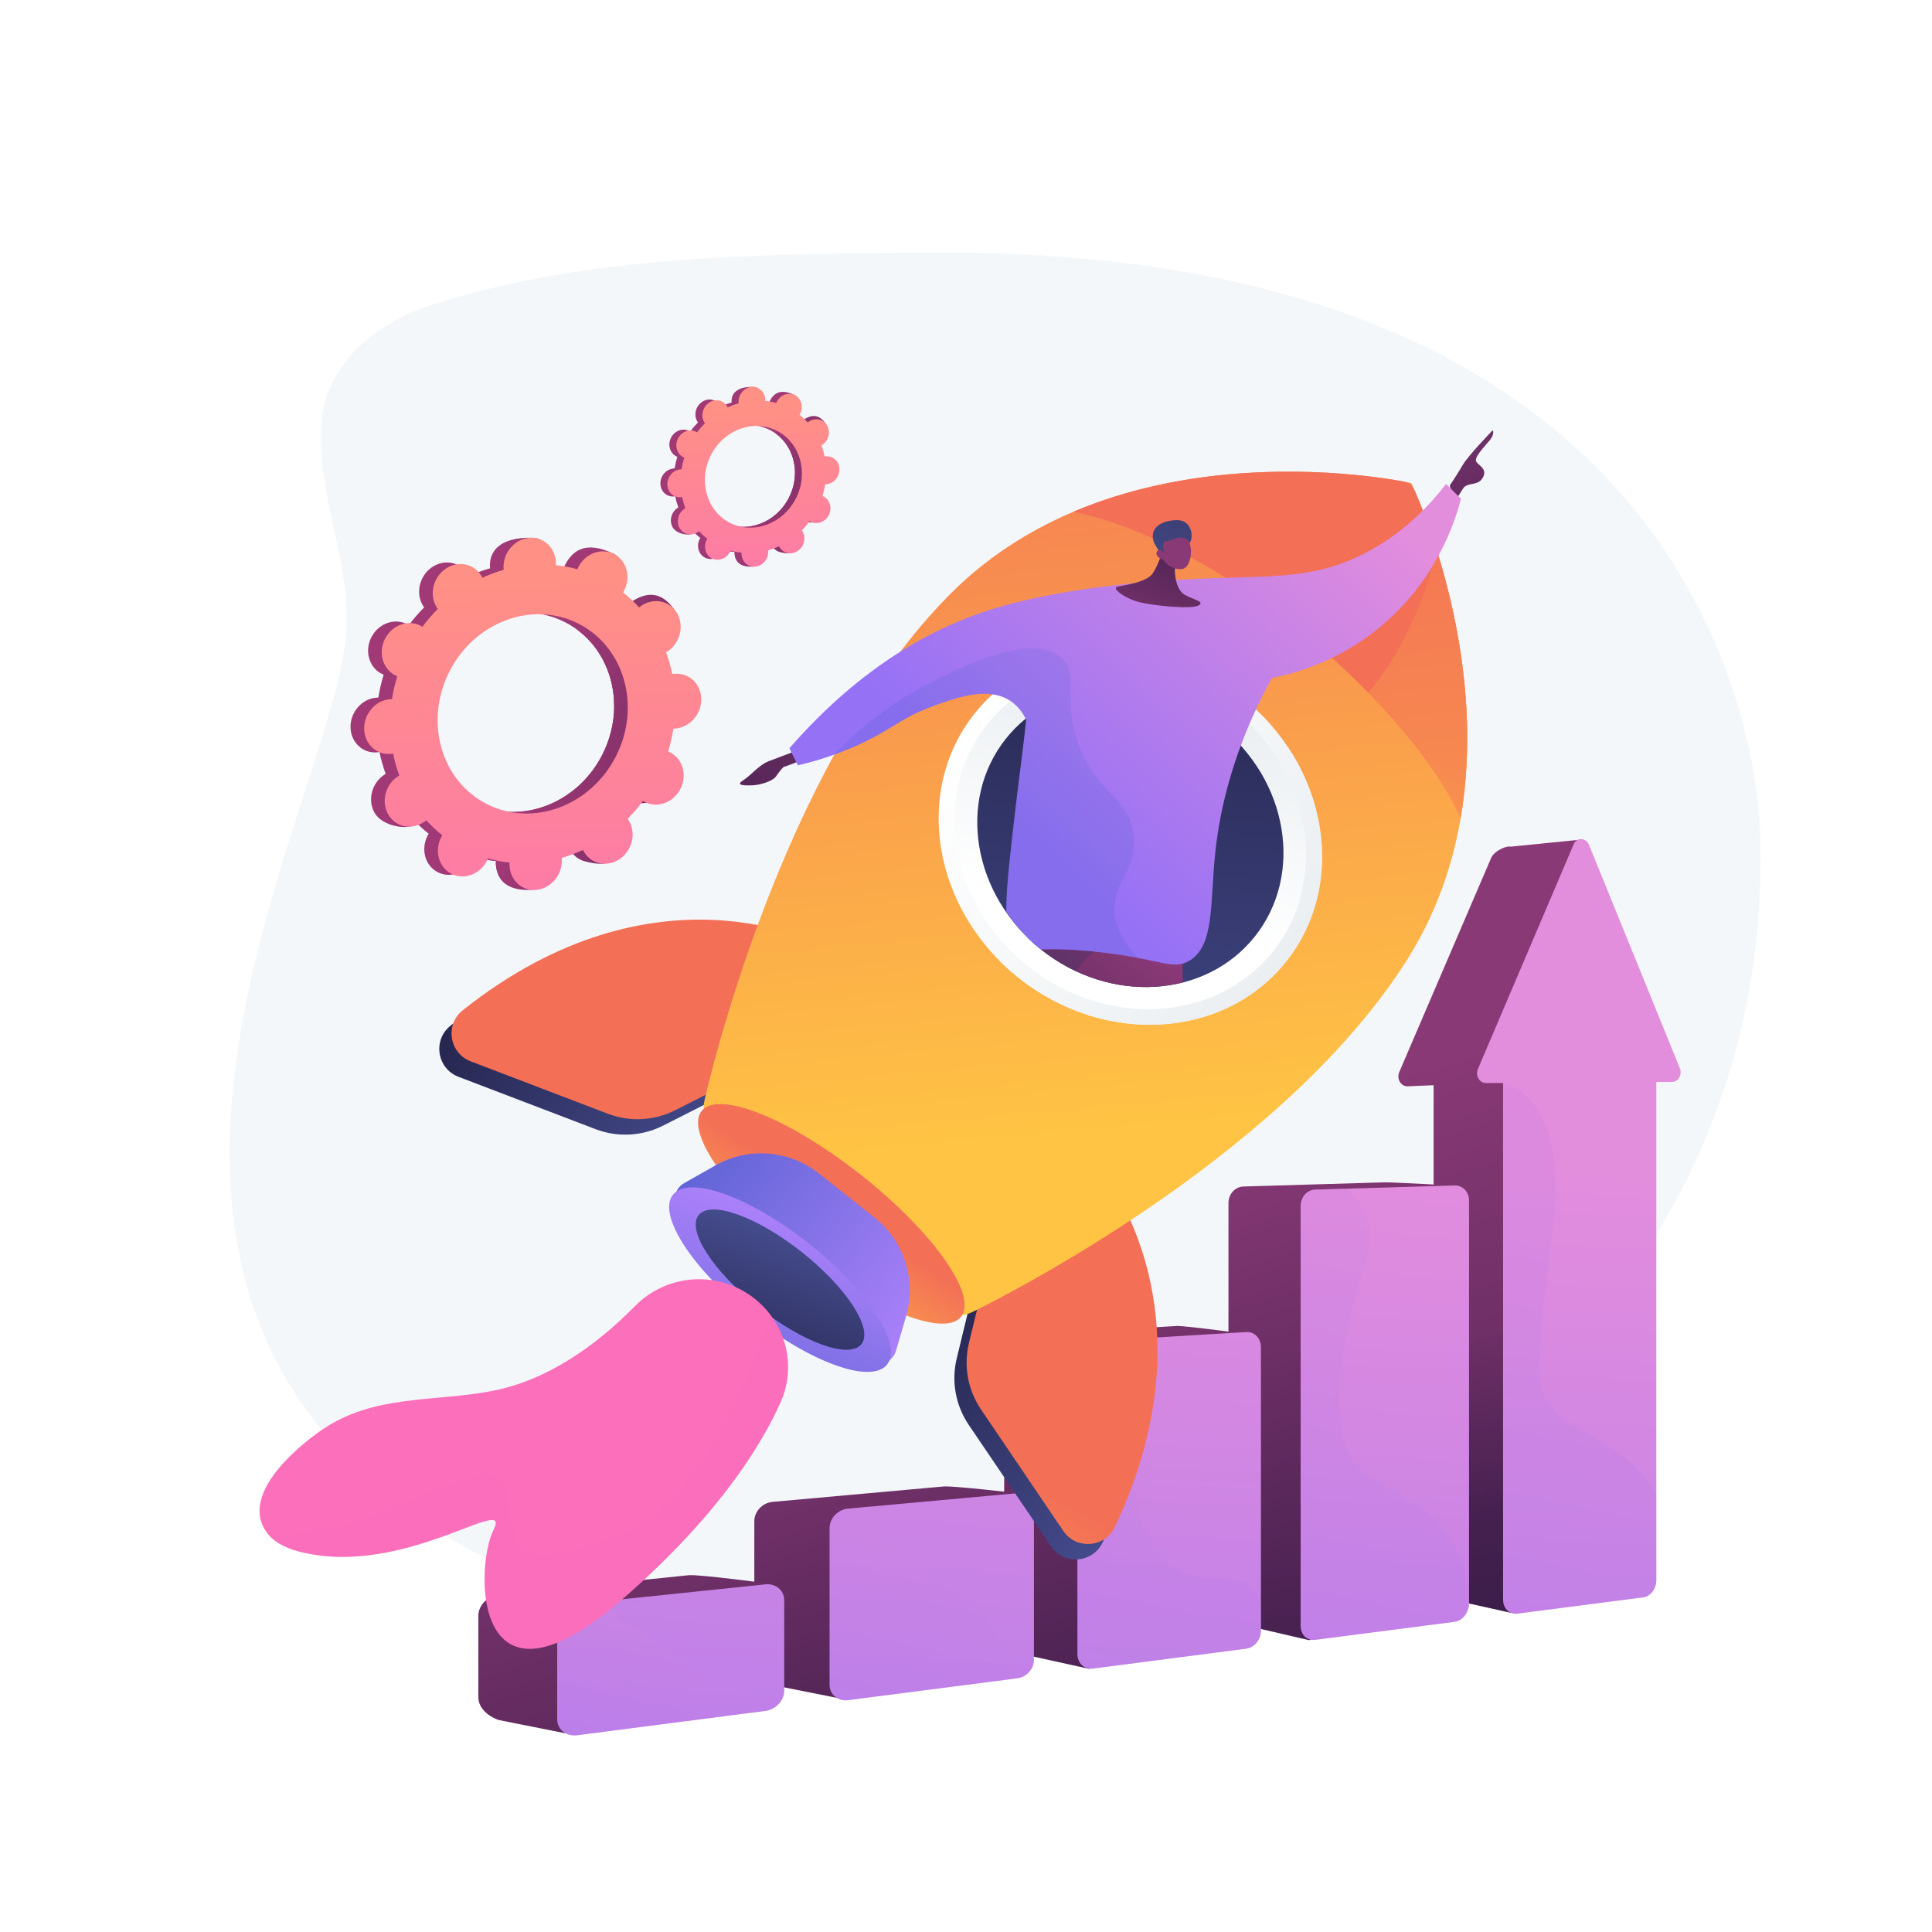 <?xml version="1.0" encoding="UTF-8"?>
<svg xmlns="http://www.w3.org/2000/svg" xmlns:xlink="http://www.w3.org/1999/xlink" version="1.1" x="0px" y="0px" viewBox="0 0 3710 3710" style="enable-background:new 0 0 3710 3710;" xml:space="preserve">
<g id="Background">
	<g>
		<g>
			<rect style="fill:#FFFFFF;" width="3710" height="3710"></rect>
		</g>
	</g>
</g>
<g id="Illustration">
	<g>
		<path style="fill:#F4F7FA;" d="M3380.385,1615.758c0,0,21.796-1144.479-1598.355-1130.823    c-314.415,2.65-652.741,3.99-953.161,100.504C716.435,621.56,624.893,702.775,616.905,813.417    c-10.216,141.508,63.488,278.019,46.281,418.935c-43.591,356.965-632.076,1322.093,305.14,1778.215    S3409.446,2858.526,3380.385,1615.758z"></path>
		<g>
			<g>
				<linearGradient id="SVGID_1_" gradientUnits="userSpaceOnUse" x1="1843.141" y1="1028.48" x2="1455.268" y2="918.72">
					<stop offset="0" style="stop-color:#311944"></stop>
					<stop offset="1" style="stop-color:#A03976"></stop>
				</linearGradient>
				<path style="fill:url(#SVGID_1_);" d="M1543.334,1000.531c12.422,6.307,28.028,0.516,34.857-12.934      c6.829-13.45,2.295-29.467-10.127-35.773c-0.643-0.327-1.3-0.601-1.959-0.864c2.308-7.443,4.048-14.943,5.215-22.447      c0.712-0.002,1.426-0.014,2.152-0.079c14.172-1.263,25.42-14.286,25.123-29.088c-0.297-14.802-12.026-25.777-26.198-24.514      c-0.741,0.066-1.468,0.183-2.192,0.312c-1.48-7.335-3.509-14.501-6.068-21.436c0.652-0.382,1.3-0.776,1.934-1.22      c12.125-8.494,16.001-25.26,8.658-37.447c-7.343-12.187-23.125-15.18-35.25-6.685c-0.621,0.436-1.206,0.906-1.783,1.383      c-4.789-5.294-10.042-10.201-15.724-14.678c0.399-0.655,0.791-1.319,1.144-2.016c6.829-13.45,15.753-28.143,3.234-34.254      c-28.96-14.138-41.388-2.035-48.217,11.415c-0.354,0.697-0.658,1.404-0.952,2.113c-6.968-1.946-14.029-3.291-21.129-4.033      c0.045-0.748,0.079-1.497,0.064-2.256c-0.297-14.801,4.095-22.811-10.131-23.088c-31.021-0.603-41.488,12.862-41.191,27.663      c0.016,0.774,0.08,1.53,0.157,2.281c-7.109,2.026-14.091,4.617-20.886,7.751c-0.323-0.66-0.658-1.317-1.042-1.954      c-7.343-12.187-23.125-15.18-35.25-6.685c-12.125,8.495-16.001,25.26-8.658,37.447c0.376,0.625,0.788,1.208,1.207,1.784      c-5.37,5.37-10.398,11.201-15.045,17.456c-0.601-0.377-1.21-0.745-1.854-1.072c-12.422-6.307-28.027-0.516-34.856,12.934      c-6.829,13.45-2.295,29.467,10.127,35.773c0.644,0.327,1.301,0.601,1.959,0.864c-2.308,7.442-4.048,14.943-5.215,22.447      c-0.712,0.002-1.427,0.014-2.152,0.078c-14.173,1.264-25.42,14.287-25.124,29.089s12.026,25.776,26.198,24.513      c0.74-0.066,1.468-0.182,2.191-0.311c1.48,7.336,3.509,14.501,6.068,21.436c-0.652,0.382-1.301,0.776-1.934,1.22      c-12.125,8.494-16.001,25.261-8.658,37.447c7.343,12.187,31.653,17.849,43.778,9.354c0.621-0.435-7.322-3.574-6.745-4.051      c4.789,5.294,10.042,10.2,15.724,14.678c-0.399,0.655-0.791,1.319-1.145,2.016c-6.829,13.45-2.295,29.466,10.127,35.773      c12.422,6.307,28.027,0.516,34.856-12.934c0.354-0.697,0.658-1.405,0.952-2.113c6.968,1.945,14.029,3.291,21.129,4.033      c-0.044,0.748-0.079,1.497-0.064,2.256c0.297,14.801,12.026,25.776,26.198,24.513c14.172-1.263,25.42-14.287,25.123-29.088      c-0.016-0.773-0.08-1.53-0.157-2.281c7.109-2.026,14.091-4.617,20.886-7.75c0.323,0.66,0.658,1.316,1.042,1.953      c7.343,12.187,23.125,15.18,35.25,6.685c12.125-8.495,16.001-25.26,8.659-37.448c-0.376-0.624-0.788-1.208-1.207-1.783      c5.369-5.37,10.398-11.201,15.044-17.456C1542.082,999.836,1542.691,1000.205,1543.334,1000.531z M1388.485,1002.496      c-45.1-22.899-61.562-81.05-36.767-129.884c24.794-48.835,81.455-69.86,126.556-46.961      c45.101,22.898,61.562,81.05,36.768,129.884C1490.247,1004.37,1433.586,1025.395,1388.485,1002.496z"></path>
				
					<linearGradient id="SVGID_00000140706799646615258710000010442648363925819301_" gradientUnits="userSpaceOnUse" x1="1842.124" y1="1032.072" x2="1454.25" y2="922.312">
					<stop offset="0" style="stop-color:#311944"></stop>
					<stop offset="1" style="stop-color:#A03976"></stop>
				</linearGradient>
				<path style="fill:url(#SVGID_00000140706799646615258710000010442648363925819301_);" d="M1573.472,928.435      c14.172-1.264,25.42-14.287,25.123-29.088c-0.297-14.802-12.026-25.777-26.198-24.513c-0.741,0.066-1.468,0.183-2.192,0.312      c-1.48-7.336-3.509-14.5-6.068-21.436c0.652-0.381,1.3-0.776,1.934-1.22c12.125-8.494,27.125-29.02,18.571-40.389      c-16.236-21.578-33.038-12.238-45.163-3.743c-0.621,0.436-1.206,0.905-1.783,1.382c-4.79-5.294-10.042-10.2-15.725-14.677      c0.399-0.655,0.791-1.319,1.144-2.015c3.717-7.32,4.045-15.391,1.59-22.253c-11.711,20.612-23.265,41.311-34.611,62.123      c35.98,26.365,47.434,78.323,24.945,122.618c-19.058,37.537-56.942,58.614-93.932,55.973c-1.65,4.279-3.27,8.582-5.037,12.82      c-4.795,11.501-10.242,22.765-15.697,34.015c3.43,0.647,6.876,1.156,10.331,1.517c-0.044,0.748-0.079,1.498-0.064,2.256      c0.297,14.802,9.283,27.377,34.968,26.015c14.208-0.753,16.65-15.788,16.353-30.59c-0.016-0.773-0.08-1.53-0.157-2.281      c7.109-2.026,14.091-4.617,20.886-7.751c0.323,0.661,0.658,1.316,1.042,1.953c7.343,12.188,32.817,17.365,44.942,8.87      c12.125-8.495,6.309-27.445-1.033-39.633c-0.376-0.624-0.788-1.208-1.207-1.784c5.369-5.37,10.398-11.201,15.044-17.456      c0.601,0.377,1.21,0.745,1.854,1.071c12.422,6.308,28.028,0.516,34.857-12.934c6.829-13.449,2.295-29.466-10.127-35.773      c-0.644-0.327-1.301-0.601-1.959-0.864c2.308-7.443,4.048-14.944,5.215-22.446      C1572.032,928.511,1572.746,928.499,1573.472,928.435z"></path>
				
					<linearGradient id="SVGID_00000067945916819310879020000016113977191774737849_" gradientUnits="userSpaceOnUse" x1="1445.103" y1="783.365" x2="1451.168" y2="1273.163">
					<stop offset="0" style="stop-color:#FF9085"></stop>
					<stop offset="1" style="stop-color:#FB6FBB"></stop>
				</linearGradient>
				<path style="fill:url(#SVGID_00000067945916819310879020000016113977191774737849_);" d="M1556.694,1002.051      c12.422,6.307,28.028,0.516,34.857-12.935c6.829-13.45,2.295-29.466-10.127-35.773c-0.643-0.327-1.3-0.601-1.959-0.864      c2.308-7.442,4.048-14.943,5.215-22.447c0.712-0.002,1.427-0.014,2.153-0.079c14.172-1.263,25.42-14.286,25.123-29.088      c-0.297-14.802-12.026-25.777-26.198-24.514c-0.741,0.066-1.468,0.183-2.192,0.312c-1.48-7.335-3.509-14.501-6.068-21.436      c0.652-0.382,1.301-0.776,1.934-1.22c12.125-8.494,16.001-25.26,8.658-37.448c-7.343-12.187-23.125-15.18-35.25-6.685      c-0.621,0.435-1.206,0.906-1.783,1.382c-4.789-5.294-10.041-10.2-15.724-14.678c0.4-0.655,0.791-1.319,1.144-2.016      c6.829-13.45,2.295-29.466-10.126-35.773c-12.422-6.307-28.028-0.516-34.857,12.934c-0.354,0.697-0.659,1.404-0.952,2.113      c-6.968-1.946-14.028-3.291-21.128-4.033c0.044-0.748,0.079-1.497,0.064-2.255c-0.297-14.802-12.026-25.777-26.199-24.513      c-14.172,1.263-25.42,14.287-25.123,29.088c0.015,0.774,0.08,1.53,0.157,2.281c-7.109,2.027-14.09,4.617-20.886,7.751      c-0.323-0.66-0.658-1.316-1.041-1.954c-7.343-12.187-23.125-15.18-35.25-6.685c-12.125,8.496-16.001,25.261-8.658,37.448      c0.376,0.624,0.788,1.208,1.207,1.784c-5.369,5.37-10.398,11.201-15.045,17.456c-0.601-0.377-1.21-0.745-1.854-1.072      c-12.422-6.307-28.027-0.516-34.856,12.934c-6.829,13.45-2.295,29.466,10.126,35.773c0.644,0.327,1.301,0.601,1.96,0.864      c-2.308,7.442-4.048,14.943-5.215,22.447c-0.712,0.002-1.427,0.014-2.152,0.078c-14.172,1.264-25.42,14.286-25.123,29.089      c0.297,14.802,12.026,25.776,26.198,24.513c0.74-0.066,1.468-0.182,2.191-0.311c1.481,7.336,3.509,14.501,6.068,21.436      c-0.652,0.381-1.301,0.775-1.934,1.22c-12.125,8.494-16.001,25.26-8.658,37.447c7.343,12.187,23.125,15.18,35.25,6.686      c0.621-0.436,1.206-0.906,1.784-1.383c4.789,5.294,10.042,10.2,15.724,14.678c-0.399,0.655-0.791,1.318-1.144,2.015      c-6.829,13.45-2.295,29.466,10.127,35.773c12.422,6.307,28.027,0.516,34.856-12.934c0.354-0.696,0.659-1.404,0.952-2.113      c6.969,1.946,14.029,3.291,21.129,4.033c-0.044,0.748-0.079,1.497-0.064,2.256c0.297,14.801,12.026,25.776,26.198,24.513      c14.172-1.263,25.42-14.287,25.123-29.088c-0.015-0.774-0.08-1.53-0.156-2.281c7.109-2.026,14.091-4.617,20.886-7.75      c0.323,0.66,0.658,1.316,1.042,1.953c7.343,12.187,23.125,15.181,35.25,6.686s16.001-25.261,8.659-37.448      c-0.376-0.624-0.789-1.208-1.207-1.784c5.369-5.37,10.398-11.201,15.045-17.456      C1555.442,1001.355,1556.051,1001.724,1556.694,1002.051z M1401.846,1004.015c-45.101-22.899-61.562-81.049-36.767-129.884      c24.794-48.834,81.455-69.86,126.556-46.961c45.101,22.899,61.562,81.05,36.768,129.884      C1503.607,1005.889,1446.947,1026.914,1401.846,1004.015z"></path>
			</g>
			<g>
				
					<linearGradient id="SVGID_00000032647106482956678810000006338931080678215359_" gradientUnits="userSpaceOnUse" x1="1799.437" y1="1591.966" x2="1039.639" y2="1376.959">
					<stop offset="0" style="stop-color:#311944"></stop>
					<stop offset="1" style="stop-color:#A03976"></stop>
				</linearGradient>
				<path style="fill:url(#SVGID_00000032647106482956678810000006338931080678215359_);" d="M1212.151,1537.218      c24.333,12.354,54.903,1.011,68.28-25.337c13.377-26.347,4.495-57.722-19.837-70.076c-1.26-0.641-2.547-1.178-3.838-1.693      c4.521-14.579,7.929-29.272,10.215-43.97c1.395-0.004,2.794-0.027,4.217-0.154c27.761-2.475,49.794-27.984,49.214-56.98      c-0.581-28.995-23.558-50.495-51.319-48.02c-1.452,0.13-2.877,0.359-4.294,0.611c-2.9-14.369-6.873-28.405-11.886-41.99      c1.277-0.747,2.547-1.519,3.789-2.389c23.751-16.64,31.345-49.482,16.961-73.355c-14.384-23.873-45.3-29.736-69.05-13.096      c-1.217,0.853-2.362,1.774-3.494,2.709c-9.381-10.371-19.67-19.981-30.802-28.752c0.782-1.283,1.549-2.583,2.242-3.948      c13.377-26.347,30.858-55.128,6.334-67.099c-56.73-27.694-81.074-3.987-94.451,22.36c-0.693,1.365-1.29,2.751-1.864,4.14      c-13.65-3.811-27.48-6.447-41.389-7.901c0.087-1.465,0.154-2.932,0.126-4.419c-0.582-28.994,8.021-44.685-19.845-45.226      c-60.767-1.182-81.269,25.194-80.688,54.188c0.03,1.516,0.157,2.997,0.307,4.469c-13.925,3.969-27.602,9.044-40.914,15.183      c-0.633-1.293-1.289-2.579-2.041-3.827c-14.384-23.873-45.299-29.735-69.051-13.094s-31.345,49.482-16.961,73.355      c0.736,1.224,1.544,2.367,2.364,3.495c-10.518,10.519-20.369,21.942-29.471,34.195c-1.177-0.739-2.371-1.46-3.632-2.1      c-24.333-12.354-54.903-1.011-68.28,25.337c-13.377,26.347-4.496,57.721,19.837,70.076c1.261,0.64,2.548,1.178,3.838,1.693      c-4.521,14.579-7.93,29.272-10.215,43.97c-1.395,0.004-2.794,0.027-4.216,0.153c-27.762,2.476-49.795,27.986-49.214,56.981      c0.582,28.995,23.558,50.493,51.32,48.018c1.45-0.129,2.876-0.357,4.293-0.61c2.899,14.369,6.873,28.405,11.886,41.99      c-1.277,0.747-2.548,1.519-3.789,2.389c-23.751,16.64-31.345,49.483-16.961,73.355c14.384,23.873,62.005,34.964,85.756,18.324      c1.217-0.853-14.344-7.002-13.213-7.936c9.382,10.37,19.67,19.981,30.802,28.752c-0.782,1.283-1.549,2.583-2.242,3.948      c-13.377,26.347-4.495,57.721,19.837,70.075c24.333,12.354,54.903,1.01,68.28-25.337c0.693-1.365,1.29-2.751,1.864-4.14      c13.65,3.812,27.481,6.447,41.389,7.901c-0.087,1.465-0.154,2.932-0.125,4.418c0.581,28.994,23.558,50.493,51.319,48.018      c27.761-2.475,49.795-27.986,49.213-56.98c-0.03-1.515-0.157-2.997-0.307-4.469c13.926-3.969,27.602-9.044,40.914-15.182      c0.633,1.293,1.29,2.579,2.041,3.826c14.384,23.873,45.299,29.737,69.051,13.096c23.752-16.641,31.345-49.482,16.961-73.356      c-0.737-1.222-1.544-2.365-2.364-3.494c10.518-10.519,20.368-21.942,29.47-34.194      C1209.697,1535.856,1210.89,1536.578,1212.151,1537.218z M908.82,1541.067c-88.347-44.856-120.593-158.767-72.023-254.428      c48.569-95.662,159.562-136.848,247.908-91.993c88.347,44.856,120.593,158.767,72.024,254.428      C1108.159,1544.737,997.167,1585.922,908.82,1541.067z"></path>
				
					<linearGradient id="SVGID_00000111168685667473198800000015454238995666080956_" gradientUnits="userSpaceOnUse" x1="1797.445" y1="1599.003" x2="1037.646" y2="1383.995">
					<stop offset="0" style="stop-color:#311944"></stop>
					<stop offset="1" style="stop-color:#A03976"></stop>
				</linearGradient>
				<path style="fill:url(#SVGID_00000111168685667473198800000015454238995666080956_);" d="M1271.188,1395.988      c27.761-2.476,49.794-27.986,49.214-56.981c-0.581-28.995-23.558-50.495-51.319-48.019c-1.451,0.129-2.877,0.359-4.294,0.61      c-2.899-14.37-6.873-28.405-11.886-41.99c1.277-0.746,2.547-1.519,3.789-2.39c23.751-16.64,53.135-56.847,36.379-79.117      c-31.804-42.269-64.718-23.973-88.468-7.333c-1.217,0.853-2.362,1.773-3.493,2.708c-9.382-10.371-19.67-19.98-30.803-28.752      c0.782-1.283,1.549-2.582,2.242-3.947c7.281-14.34,7.923-30.149,3.115-43.59c-22.941,40.377-45.573,80.924-67.799,121.691      c70.48,51.647,92.919,153.425,48.864,240.196c-37.332,73.53-111.543,114.818-184.003,109.644      c-3.232,8.383-6.406,16.811-9.867,25.112c-9.393,22.529-20.063,44.594-30.748,66.631c6.72,1.266,13.469,2.264,20.236,2.972      c-0.087,1.466-0.154,2.933-0.125,4.419c0.581,28.995,18.185,53.629,68.498,50.96c27.832-1.476,32.616-30.927,32.034-59.922      c-0.03-1.515-0.156-2.997-0.307-4.469c13.925-3.969,27.602-9.045,40.913-15.183c0.633,1.294,1.29,2.579,2.042,3.826      c14.384,23.874,64.284,34.017,88.035,17.376s12.359-53.762-2.024-77.635c-0.737-1.223-1.544-2.366-2.364-3.495      c10.517-10.519,20.368-21.941,29.47-34.193c1.177,0.739,2.371,1.46,3.631,2.099c24.333,12.356,54.903,1.011,68.28-25.337      c13.377-26.346,4.496-57.721-19.837-70.075c-1.261-0.64-2.547-1.178-3.838-1.693c4.521-14.579,7.929-29.273,10.215-43.97      C1268.366,1396.138,1269.766,1396.115,1271.188,1395.988z"></path>
				
					<linearGradient id="SVGID_00000150095782486444483560000005287990407135903122_" gradientUnits="userSpaceOnUse" x1="1019.726" y1="1111.815" x2="1031.608" y2="2071.272">
					<stop offset="0" style="stop-color:#FF9085"></stop>
					<stop offset="1" style="stop-color:#FB6FBB"></stop>
				</linearGradient>
				<path style="fill:url(#SVGID_00000150095782486444483560000005287990407135903122_);" d="M1238.322,1540.194      c24.333,12.354,54.903,1.01,68.28-25.337c13.377-26.347,4.496-57.721-19.837-70.076c-1.261-0.64-2.547-1.178-3.837-1.692      c4.521-14.579,7.929-29.272,10.215-43.971c1.395-0.004,2.794-0.027,4.217-0.154c27.761-2.475,49.794-27.985,49.213-56.98      c-0.581-28.995-23.557-50.495-51.319-48.02c-1.451,0.13-2.876,0.359-4.294,0.611c-2.9-14.369-6.873-28.405-11.886-41.99      c1.277-0.747,2.548-1.519,3.789-2.389c23.751-16.639,31.345-49.483,16.961-73.355c-14.384-23.873-45.299-29.736-69.05-13.096      c-1.217,0.853-2.362,1.774-3.494,2.708c-9.381-10.37-19.67-19.98-30.802-28.752c0.782-1.283,1.549-2.584,2.242-3.948      c13.377-26.347,4.496-57.722-19.837-70.075c-24.333-12.354-54.903-1.011-68.28,25.337c-0.693,1.365-1.29,2.751-1.865,4.14      c-13.65-3.811-27.48-6.446-41.388-7.901c0.086-1.465,0.154-2.932,0.125-4.419c-0.582-28.994-23.558-50.493-51.32-48.018      c-27.761,2.474-49.795,27.986-49.214,56.979c0.031,1.516,0.157,2.997,0.307,4.469c-13.926,3.97-27.602,9.045-40.914,15.183      c-0.632-1.293-1.289-2.579-2.04-3.827c-14.384-23.873-45.299-29.736-69.051-13.095c-23.752,16.642-31.345,49.483-16.961,73.355      c0.737,1.223,1.544,2.367,2.364,3.495c-10.518,10.519-20.369,21.941-29.471,34.195c-1.177-0.738-2.37-1.46-3.631-2.1      c-24.333-12.355-54.902-1.011-68.279,25.337c-13.378,26.347-4.496,57.721,19.837,70.076c1.261,0.64,2.548,1.178,3.838,1.693      c-4.521,14.579-7.93,29.272-10.215,43.971c-1.395,0.004-2.795,0.027-4.216,0.153c-27.762,2.476-49.795,27.986-49.214,56.981      c0.581,28.995,23.558,50.492,51.32,48.018c1.45-0.129,2.876-0.357,4.292-0.61c2.9,14.369,6.873,28.405,11.886,41.99      c-1.277,0.747-2.548,1.519-3.789,2.389c-23.751,16.639-31.345,49.482-16.961,73.355c14.384,23.873,45.299,29.735,69.05,13.096      c1.217-0.854,2.363-1.774,3.494-2.709c9.382,10.371,19.671,19.981,30.802,28.753c-0.782,1.283-1.549,2.583-2.242,3.948      c-13.377,26.347-4.496,57.721,19.837,70.076c24.333,12.354,54.903,1.011,68.28-25.337c0.693-1.364,1.29-2.75,1.864-4.139      c13.65,3.811,27.481,6.446,41.389,7.901c-0.087,1.465-0.154,2.932-0.125,4.419c0.582,28.994,23.558,50.493,51.319,48.018      c27.761-2.475,49.795-27.986,49.214-56.98c-0.03-1.515-0.157-2.997-0.307-4.469c13.926-3.969,27.602-9.045,40.914-15.183      c0.633,1.292,1.289,2.579,2.041,3.825c14.384,23.873,45.298,29.737,69.05,13.096c23.752-16.641,31.345-49.483,16.961-73.357      c-0.737-1.222-1.545-2.366-2.365-3.494c10.518-10.518,20.369-21.941,29.471-34.194      C1235.868,1538.832,1237.062,1539.553,1238.322,1540.194z M934.991,1544.042c-88.347-44.856-120.593-158.766-72.023-254.429      c48.57-95.661,159.562-136.847,247.908-91.992s120.593,158.767,72.024,254.429      C1134.33,1547.713,1023.338,1588.898,934.991,1544.042z"></path>
			</g>
		</g>
		<g>
			
				<linearGradient id="SVGID_00000169524679468061385590000003414464398074454712_" gradientUnits="userSpaceOnUse" x1="3164.613" y1="3243.976" x2="2804.756" y2="2026.411">
				<stop offset="0" style="stop-color:#311944"></stop>
				<stop offset="1" style="stop-color:#893976"></stop>
			</linearGradient>
			<path style="fill:url(#SVGID_00000169524679468061385590000003414464398074454712_);" d="M3096.073,2018.258l-60.138-405.999     l-134.434,13.522c-11.343-2.107-32.908,9.691-38.006,21.594l-176.535,411.358c-5.466,12.76,2.923,27.403,15.626,27.319     l50.408-2.118v958.85c0,17.083,12.409,29.347,27.667,27.399l120.842,26.861c14.454-1.868,149.774-74.769,149.774-91.244v-961.173     l30.556-0.16C3093.417,2044.405,3101.031,2030.375,3096.073,2018.258z"></path>
			
				<linearGradient id="SVGID_00000073709504666186182710000008479307318727434631_" gradientUnits="userSpaceOnUse" x1="2864.867" y1="2921.958" x2="2817.615" y2="2545.992">
				<stop offset="0" style="stop-color:#311944"></stop>
				<stop offset="1" style="stop-color:#893976"></stop>
			</linearGradient>
			<path style="opacity:0.3;fill:url(#SVGID_00000073709504666186182710000008479307318727434631_);" d="M2886.33,2079.616     l-133.337,4.318v958.85c0,17.083,12.409,29.347,27.667,27.399l120.841,26.861c5.948-0.769,32.458-13.616,61.543-29.593     L2886.33,2079.616z"></path>
			
				<linearGradient id="SVGID_00000158031054620841282560000017662827723699263678_" gradientUnits="userSpaceOnUse" x1="3025.326" y1="2237.843" x2="2891.604" y2="4700.588">
				<stop offset="0.004" style="stop-color:#E38DDD"></stop>
				<stop offset="1" style="stop-color:#9571F6"></stop>
			</linearGradient>
			<path style="fill:url(#SVGID_00000158031054620841282560000017662827723699263678_);" d="M3211.45,2077.528l-30.86,0.182v956.65     c0,16.383-10.88,31.168-25.047,32.984l-242.087,31.349c-15.112,1.961-27.108-10.244-27.108-27.245v-991.85l-32.786,0.218     c-12.569,0.109-20.896-14.458-15.483-27.172l183.879-431.483c5.921-13.877,23.61-13.005,29.495,1.453l174.427,428.794     C3230.785,2063.47,3222.928,2077.455,3211.45,2077.528z"></path>
			
				<linearGradient id="SVGID_00000097460238285205849540000014826700327737729190_" gradientUnits="userSpaceOnUse" x1="2786.894" y1="3390.429" x2="2427.202" y2="2173.425">
				<stop offset="0" style="stop-color:#311944"></stop>
				<stop offset="1" style="stop-color:#893976"></stop>
			</linearGradient>
			<path style="fill:url(#SVGID_00000097460238285205849540000014826700327737729190_);" d="M2514.051,3149.675l-126.25-29.331     c-15.889,2.028-28.811-10.096-28.811-27.088v-783.238c0-16.991,12.923-31.146,28.811-31.613l270.709-7.963     c14.868-0.437,140.775,6.691,140.775,6.691l-113.892,775.592C2685.393,3069.085,2514.051,3149.675,2514.051,3149.675z"></path>
			
				<linearGradient id="SVGID_00000017487977304271681100000003801001568083646854_" gradientUnits="userSpaceOnUse" x1="2685.362" y1="2218.623" x2="2551.77" y2="4678.956">
				<stop offset="0.004" style="stop-color:#E38DDD"></stop>
				<stop offset="1" style="stop-color:#9571F6"></stop>
			</linearGradient>
			<path style="fill:url(#SVGID_00000017487977304271681100000003801001568083646854_);" d="M2820.961,2305.112v776.327     c0,4.541-1.744,8.972-3.415,13.041c-4.25,10.462-13.766,18.526-24.411,19.871l-267.505,34.655     c-15.767,2.034-27.972-9.99-27.972-26.918v-806.223c0-16.892,12.006-30.986,27.772-31.458l58.239-1.743l210.061-6.212     C2808.479,2275.978,2820.961,2288.837,2820.961,2305.112z"></path>
			
				<linearGradient id="SVGID_00000160892376072748113070000000515928880317928855_" gradientUnits="userSpaceOnUse" x1="2373.811" y1="3549.838" x2="2011.391" y2="2323.601">
				<stop offset="0" style="stop-color:#311944"></stop>
				<stop offset="1" style="stop-color:#893976"></stop>
			</linearGradient>
			<path style="fill:url(#SVGID_00000160892376072748113070000000515928880317928855_);" d="M2091.02,3204.6l-133.14-29.365     c-17.488,2.233-31.714-10.404-31.714-28.232l4.023-548.822c0-17.826,14.222-33.126,31.706-34.169l297.409-17.741     c16.308-0.973,153.127,17.872,153.127,17.872l-127.566,538.318C2284.865,3119.595,2107.521,3202.466,2091.02,3204.6z"></path>
			
				<linearGradient id="SVGID_00000018935200738188217750000017742267540505981605_" gradientUnits="userSpaceOnUse" x1="2281.829" y1="2195.751" x2="2148.326" y2="4654.463">
				<stop offset="0.004" style="stop-color:#E38DDD"></stop>
				<stop offset="1" style="stop-color:#9571F6"></stop>
			</linearGradient>
			<path style="fill:url(#SVGID_00000018935200738188217750000017742267540505981605_);" d="M2421.373,2587.003v544.312     c0,17.073-12.387,32.584-28.553,34.655l-293.516,38.106c-17.29,2.252-30.295-10.316-30.295-28.044v-566.325     c0-17.763,13.332-32.984,30.622-34.038l90.908-5.521l202.472-12.242C2409.177,2556.925,2421.373,2569.966,2421.373,2587.003z"></path>
			
				<linearGradient id="SVGID_00000096776985358549386930000008347825535604464293_" gradientUnits="userSpaceOnUse" x1="1902.585" y1="3719.641" x2="1542.88" y2="2502.592">
				<stop offset="0" style="stop-color:#311944"></stop>
				<stop offset="1" style="stop-color:#893976"></stop>
			</linearGradient>
			<path style="fill:url(#SVGID_00000096776985358549386930000008347825535604464293_);" d="M1608.178,3260.593l-124.61-24.798     c-19.342,2.469-35.08-10.723-35.08-29.476v-285.18c0-18.752,15.738-35.371,35.08-37.112l328.454-29.57     c17.979-1.619,142.43,12.951,142.43,12.951l-109.927,289.733C1844.524,3175.127,1626.411,3258.239,1608.178,3260.593z"></path>
			
				<linearGradient id="SVGID_00000062186719557422842120000014093546527758042810_" gradientUnits="userSpaceOnUse" x1="1837.564" y1="2171.435" x2="1704.245" y2="4626.748">
				<stop offset="0.004" style="stop-color:#E38DDD"></stop>
				<stop offset="1" style="stop-color:#9571F6"></stop>
			</linearGradient>
			<path style="fill:url(#SVGID_00000062186719557422842120000014093546527758042810_);" d="M1985.459,2896.901v289.302     c0,5.594-0.835,11.043-3.306,15.947c-5.449,10.789-15.765,19.035-28.007,20.597l-12.496,1.598l-313.241,40.467     c-19.144,2.47-35.273-10.644-35.273-29.315v-301.58c0-18.672,16.274-35.2,35.418-36.944l41.63-3.778l60.41-5.485l223.08-20.307     C1971.473,2865.806,1985.459,2878.992,1985.459,2896.901z"></path>
			
				<linearGradient id="SVGID_00000172407994784054853470000004527080909276383906_" gradientUnits="userSpaceOnUse" x1="1481.386" y1="4107.697" x2="1035.731" y2="2599.839">
				<stop offset="0" style="stop-color:#311944"></stop>
				<stop offset="1" style="stop-color:#893976"></stop>
			</linearGradient>
			<path style="fill:url(#SVGID_00000172407994784054853470000004527080909276383906_);" d="M1322.126,3024.898l-364.514,37.634     c-15.561,1.607-28.987,11.406-35.244,24.187c-2.39,4.883-3.767,10.185-3.767,15.651v156.708c0,19.777,16.739,35.979,39.011,43.87     l128.805,25.599c20.235-2.612,271.708-92.08,271.708-111.007l60.408-72.666l61.144-103.535     C1479.677,3041.339,1342.04,3022.842,1322.126,3024.898z"></path>
			
				<linearGradient id="SVGID_00000062173951658771085540000018199807335111446444_" gradientUnits="userSpaceOnUse" x1="1344.385" y1="2144.731" x2="1211.288" y2="4595.962">
				<stop offset="0.004" style="stop-color:#E38DDD"></stop>
				<stop offset="1" style="stop-color:#9571F6"></stop>
			</linearGradient>
			<path style="fill:url(#SVGID_00000062173951658771085540000018199807335111446444_);" d="M1505.953,3072.793v173.966     c0,18.853-16.365,36.181-36.09,38.724l-78.727,10.135l-282.422,36.508c-21.286,2.761-38.675-10.934-38.675-30.623v-181.776     c0-19.653,17.275-37.416,38.561-39.668l55.405-5.776l305.871-31.858C1489.603,3040.353,1505.953,3053.976,1505.953,3072.793z"></path>
			
				<linearGradient id="SVGID_00000018230020884992815890000017368149412710046351_" gradientUnits="userSpaceOnUse" x1="3256.469" y1="1532.659" x2="2669.547" y2="4236.063">
				<stop offset="0.004" style="stop-color:#E38DDD"></stop>
				<stop offset="1" style="stop-color:#9571F6"></stop>
			</linearGradient>
			<path style="opacity:0.3;fill:url(#SVGID_00000018230020884992815890000017368149412710046351_);" d="M3180.591,2870.819v163.541     c0,16.383-10.88,31.168-25.047,32.984l-242.087,31.349c-15.112,1.961-27.108-10.244-27.108-27.245V2081.27     c39.959,2.143,122.505,68.753,95.659,281.007c-36.725,290.609-35.694,305.152,10.295,353.575     C3021.073,2746.148,3133.366,2780.222,3180.591,2870.819z"></path>
			
				<linearGradient id="SVGID_00000179634133094620216080000001023156910674473652_" gradientUnits="userSpaceOnUse" x1="2854.295" y1="1795.466" x2="2344.387" y2="4144.139">
				<stop offset="0.004" style="stop-color:#E38DDD"></stop>
				<stop offset="1" style="stop-color:#9571F6"></stop>
			</linearGradient>
			<path style="opacity:0.3;fill:url(#SVGID_00000179634133094620216080000001023156910674473652_);" d="M2816.747,3094.479     c-4.25,10.462-13.367,18.526-24.011,19.871l-267.305,34.655c-15.767,2.034-27.772-9.99-27.772-26.918v-806.223     c0-16.892,12.006-30.986,27.772-31.458l58.239-1.743c44.763,33.602,58.255,81.906,38.406,143.488     c-70.836,219.773-60.131,342.992-14.142,391.415C2647.057,2858.722,2840.068,2906.891,2816.747,3094.479z"></path>
			
				<linearGradient id="SVGID_00000088129893063442053810000018046804459261381793_" gradientUnits="userSpaceOnUse" x1="2389.275" y1="2206.865" x2="2009.677" y2="3955.321">
				<stop offset="0.004" style="stop-color:#E38DDD"></stop>
				<stop offset="1" style="stop-color:#9571F6"></stop>
			</linearGradient>
			<path style="opacity:0.3;fill:url(#SVGID_00000088129893063442053810000018046804459261381793_);" d="M2421.373,3084.817v46.497     c0,17.073-12.387,32.584-28.553,34.655l-293.516,38.106c-17.29,2.252-30.295-10.316-30.295-28.044v-566.325     c0-17.763,13.332-32.984,30.622-34.038l90.908-5.521c98.849,73.052-87.625,254.683,31.041,407.253     C2303.358,3082.544,2385.047,2975.112,2421.373,3084.817z"></path>
			
				<linearGradient id="SVGID_00000042011852364912553110000017133416279712938685_" gradientUnits="userSpaceOnUse" x1="1850.413" y1="2694.994" x2="1628.75" y2="3715.989">
				<stop offset="0.004" style="stop-color:#E38DDD"></stop>
				<stop offset="1" style="stop-color:#9571F6"></stop>
			</linearGradient>
			<path style="opacity:0.3;fill:url(#SVGID_00000042011852364912553110000017133416279712938685_);" d="M1941.65,3224.346     l-313.241,40.467c-19.144,2.47-35.273-10.644-35.273-29.315v-301.58c0-18.672,16.274-35.2,35.418-36.944l41.63-3.778     c7.993,40.285,23.394,62.045,43.955,83.695C1752.572,3017.323,1928.682,3064.002,1941.65,3224.346z"></path>
			
				<linearGradient id="SVGID_00000108268212068520412990000002967085744651772551_" gradientUnits="userSpaceOnUse" x1="1289.766" y1="2932.748" x2="1132.074" y2="3659.085">
				<stop offset="0.004" style="stop-color:#E38DDD"></stop>
				<stop offset="1" style="stop-color:#9571F6"></stop>
			</linearGradient>
			<path style="opacity:0.3;fill:url(#SVGID_00000108268212068520412990000002967085744651772551_);" d="M1390.909,3295.617     l-282.308,36.508c-21.287,2.761-38.561-10.934-38.561-30.623v-181.776c0-19.653,17.275-37.416,38.561-39.668l55.405-5.776     c6.612,11.298,14.481,20.779,23.49,30.26C1219.826,3138.543,1357.27,3177.376,1390.909,3295.617z"></path>
		</g>
		<g>
			<g>
				<g>
					
						<linearGradient id="SVGID_00000182504196787399997250000015645692347453134222_" gradientUnits="userSpaceOnUse" x1="-962.433" y1="1865.213" x2="-424.775" y2="1865.213" gradientTransform="matrix(-0.784 -0.621 -0.621 0.784 2663.52 725.209)">
						<stop offset="0" style="stop-color:#444B8C"></stop>
						<stop offset="0.996" style="stop-color:#26264F"></stop>
					</linearGradient>
					<path style="fill:url(#SVGID_00000182504196787399997250000015645692347453134222_);" d="M2082.372,2265.239       c0,0,237.687,267.271,34.96,696.657c-18.884,39.998-74.216,44.131-99.026,7.512l-158.047-233.265       c-25.338-37.397-33.711-83.754-23.055-127.653l54.707-225.381L2082.372,2265.239z"></path>
					
						<linearGradient id="SVGID_00000068651569685065596520000010661213718622340783_" gradientUnits="userSpaceOnUse" x1="100.652" y1="1865.15" x2="638.348" y2="1865.15" gradientTransform="matrix(-0.784 -0.621 -0.621 0.784 2663.52 725.209)">
						<stop offset="0" style="stop-color:#444B8C"></stop>
						<stop offset="0.996" style="stop-color:#26264F"></stop>
					</linearGradient>
					<path style="fill:url(#SVGID_00000068651569685065596520000010661213718622340783_);" d="M1551.31,1844.432       c0,0-314.528-170.297-686.202,125.216c-34.622,27.527-25.997,82.339,15.323,98.121l263.217,100.539       c42.2,16.119,89.243,13.673,129.543-6.736l206.908-104.779L1551.31,1844.432z"></path>
				</g>
				<g>
					
						<linearGradient id="SVGID_00000122679495298857664480000000702903838833336462_" gradientUnits="userSpaceOnUse" x1="1592.436" y1="3467.594" x2="1936.347" y2="2816.62">
						<stop offset="0" style="stop-color:#FFC444"></stop>
						<stop offset="0.996" style="stop-color:#F36F56"></stop>
					</linearGradient>
					<path style="fill:url(#SVGID_00000122679495298857664480000000702903838833336462_);" d="M2105.864,2235.592       c0,0,237.687,267.272,34.96,696.657c-18.884,39.998-74.216,44.13-99.026,7.512l-158.047-233.265       c-25.338-37.398-33.71-83.755-23.055-127.654l54.706-225.381L2105.864,2235.592z"></path>
					
						<linearGradient id="SVGID_00000154399492632140745050000013215285120497424049_" gradientUnits="userSpaceOnUse" x1="667.485" y1="2978.939" x2="1011.396" y2="2327.964">
						<stop offset="0" style="stop-color:#FFC444"></stop>
						<stop offset="0.996" style="stop-color:#F36F56"></stop>
					</linearGradient>
					<path style="fill:url(#SVGID_00000154399492632140745050000013215285120497424049_);" d="M1574.802,1814.785       c0,0-314.528-170.297-686.202,125.216c-34.622,27.527-25.997,82.338,15.323,98.121l263.218,100.538       c42.199,16.119,89.243,13.673,129.543-6.735l206.908-104.779L1574.802,1814.785z"></path>
				</g>
				
					<linearGradient id="SVGID_00000181784710334093535460000010818327872207239317_" gradientUnits="userSpaceOnUse" x1="-475.704" y1="1471.571" x2="673.165" y2="262.421" gradientTransform="matrix(-0.784 -0.621 -0.621 0.784 2663.52 725.209)">
					<stop offset="0" style="stop-color:#FFC444"></stop>
					<stop offset="0.996" style="stop-color:#F36F56"></stop>
				</linearGradient>
				<path style="fill:url(#SVGID_00000181784710334093535460000010818327872207239317_);" d="M1823.265,1142.159      c333.731-336.856,886.39-215.108,886.685-214.435c0.723,0.133,245.559,510.361-6.067,912.226      c-228.241,364.515-735.647,629.256-833.125,677.747c-10.485,5.216-27.503,12.36-33.731,2.442      c-121.107-192.869-283.472-314.774-478.439-378.901c-10.791-3.549-7.409-21.454-4.813-32.512      C1378.32,2004.184,1520.026,1448.237,1823.265,1142.159z"></path>
				<g style="opacity:0.3;">
					
						<linearGradient id="SVGID_00000099647864738375693040000006800995292725355418_" gradientUnits="userSpaceOnUse" x1="-568.902" y1="1383.029" x2="579.953" y2="173.893" gradientTransform="matrix(-0.784 -0.621 -0.621 0.784 2663.52 725.209)">
						<stop offset="0" style="stop-color:#FFC444"></stop>
						<stop offset="0.996" style="stop-color:#F36F56"></stop>
					</linearGradient>
					<path style="fill:url(#SVGID_00000099647864738375693040000006800995292725355418_);" d="M2038.155,1651.693       c186.749-186.962,361.842-110.253,542.209-273.159c65.86-59.484,137.912-155.877,178.445-322.448       c55.856,177.203,118.831,506.363-54.926,783.865c-228.24,364.515-735.647,629.256-833.125,677.747       c-10.485,5.216-27.503,12.36-33.731,2.442c-61.182-97.436-132.907-176.733-214.033-239.646       c70.222-41.68,120.643-88.302,157.915-132.856C1931.228,1967.948,1868.002,1822.041,2038.155,1651.693z"></path>
				</g>
				
					<linearGradient id="SVGID_00000034773768495368875590000015713250747374404268_" gradientUnits="userSpaceOnUse" x1="2254.686" y1="1953.134" x2="2410.265" y2="1363.572">
					<stop offset="0" style="stop-color:#FFC444"></stop>
					<stop offset="0.996" style="stop-color:#F36F56"></stop>
				</linearGradient>
				<path style="fill:url(#SVGID_00000034773768495368875590000015713250747374404268_);" d="M2489.72,1205.662      c-128.504-101.825-286.74-194.03-428.3-223.005c267.377-113.389,559.367-71.645,631.655-58.367      c10.705,1.967,19.72,9.109,24.08,19.082c29.448,67.341,136.822,342.062,87.567,628.268      C2754.063,1454.336,2618.223,1307.485,2489.72,1205.662z"></path>
				
					<linearGradient id="SVGID_00000035531153005252348940000017179748912486915985_" gradientUnits="userSpaceOnUse" x1="-507.374" y1="530.277" x2="-76.93" y2="77.248" gradientTransform="matrix(-0.784 -0.621 -0.621 0.784 2663.52 725.209)">
					<stop offset="0" style="stop-color:#FFC444"></stop>
					<stop offset="0.996" style="stop-color:#F36F56"></stop>
				</linearGradient>
				<path style="opacity:0.3;fill:url(#SVGID_00000035531153005252348940000017179748912486915985_);" d="M2758.806,1056.098      c0.261,0.828,0.522,1.656,0.783,2.49c0.443,1.414,0.886,2.833,1.33,4.266c0.441,1.427,0.883,2.871,1.326,4.317      c0.419,1.374,0.839,2.75,1.259,4.14c0.464,1.535,0.928,3.084,1.391,4.638c0.397,1.332,0.794,2.666,1.191,4.013      c0.484,1.642,0.968,3.3,1.452,4.965c0.376,1.295,0.753,2.592,1.128,3.9c0.502,1.747,1.003,3.508,1.504,5.278      c0.355,1.254,0.71,2.511,1.064,3.776c0.518,1.853,1.035,3.721,1.552,5.598c0.334,1.212,0.667,2.426,0.999,3.647      c0.531,1.951,1.06,3.917,1.587,5.892c0.319,1.19,0.637,2.383,0.954,3.582c0.536,2.031,1.071,4.076,1.604,6.132      c0.301,1.162,0.602,2.327,0.902,3.497c0.546,2.129,1.09,4.272,1.631,6.429c0.282,1.124,0.564,2.252,0.845,3.383      c0.55,2.218,1.098,4.449,1.643,6.693c0.266,1.097,0.533,2.198,0.798,3.302c0.554,2.308,1.104,4.629,1.651,6.964      c0.249,1.062,0.497,2.126,0.744,3.193c0.554,2.392,1.105,4.798,1.651,7.217c0.234,1.04,0.468,2.083,0.701,3.127      c0.551,2.471,1.099,4.954,1.641,7.452c0.22,1.015,0.44,2.034,0.658,3.054c0.546,2.543,1.087,5.099,1.622,7.669      c0.208,0.996,0.413,1.996,0.619,2.996c0.54,2.622,1.075,5.256,1.602,7.905c0.192,0.964,0.383,1.932,0.573,2.9      c0.531,2.701,1.057,5.415,1.577,8.144c0.178,0.936,0.354,1.877,0.53,2.816c0.521,2.775,1.036,5.561,1.542,8.363      c0.165,0.913,0.328,1.829,0.491,2.744c0.509,2.855,1.012,5.722,1.506,8.605c0.148,0.868,0.295,1.741,0.442,2.612      c0.497,2.939,0.986,5.889,1.466,8.855c0.135,0.839,0.268,1.682,0.403,2.522c0.479,3.009,0.952,6.029,1.412,9.065      c0.125,0.819,0.246,1.642,0.369,2.463c0.459,3.067,0.91,6.146,1.348,9.239c0.114,0.805,0.225,1.612,0.338,2.418      c0.437,3.134,0.866,6.278,1.282,9.438c0.1,0.767,0.198,1.538,0.298,2.306c0.415,3.204,0.82,6.419,1.211,9.649      c0.09,0.743,0.177,1.49,0.265,2.236c0.39,3.271,0.77,6.554,1.134,9.85c0.077,0.704,0.152,1.412,0.229,2.118      c0.363,3.343,0.715,6.696,1.051,10.063c0.067,0.678,0.131,1.36,0.197,2.039c0.333,3.409,0.656,6.827,0.959,10.26      c0.057,0.638,0.109,1.279,0.165,1.918c0.302,3.479,0.592,6.969,0.863,10.472c0.047,0.606,0.09,1.214,0.135,1.821      c0.269,3.546,0.524,7.101,0.759,10.671c0.037,0.567,0.071,1.137,0.107,1.705c0.232,3.61,0.45,7.229,0.646,10.863      c0.029,0.543,0.054,1.09,0.083,1.634c0.193,3.671,0.372,7.35,0.527,11.042c0.021,0.491,0.037,0.984,0.057,1.475      c0.153,3.75,0.29,7.509,0.403,11.281c0.013,0.442,0.022,0.886,0.036,1.329c0.109,3.822,0.202,7.653,0.269,11.496      c0.007,0.398,0.01,0.799,0.017,1.197c0.063,3.896,0.108,7.801,0.127,11.717c0.001,0.332-0.001,0.665,0,0.995      c0.015,3.985,0.01,7.979-0.023,11.983c-0.002,0.265-0.008,0.531-0.01,0.796c-0.038,4.073-0.096,8.154-0.185,12.245      c-0.004,0.194-0.01,0.389-0.015,0.583c-0.093,4.167-0.209,8.342-0.356,12.527c-0.003,0.099-0.009,0.199-0.012,0.298      c-1.392,39.169-5.217,79.106-12.13,119.27c-32.376-74.971-99.566-161.997-177.379-241.638      C2678.353,1269.823,2727.8,1183.507,2758.806,1056.098z"></path>
				
					<linearGradient id="SVGID_00000088091919963486511740000001185946859899139491_" gradientUnits="userSpaceOnUse" x1="-544.434" y1="998.37" x2="220.221" y2="998.37" gradientTransform="matrix(-0.784 -0.621 -0.621 0.784 2663.52 725.209)">
					<stop offset="0.004" style="stop-color:#EBEFF2"></stop>
					<stop offset="1" style="stop-color:#FFFFFF"></stop>
				</linearGradient>
				<path style="fill:url(#SVGID_00000088091919963486511740000001185946859899139491_);" d="M1870.937,1370.957      c-118.1,149.042-79.678,376.171,85.817,507.307c165.495,131.136,395.393,116.62,513.492-32.422      c118.1-149.042,79.677-376.171-85.817-507.308C2218.934,1207.399,1989.035,1221.915,1870.937,1370.957z"></path>
				
					<linearGradient id="SVGID_00000005264930289603701910000007846057948100306826_" gradientUnits="userSpaceOnUse" x1="-544.434" y1="1010.905" x2="220.239" y2="1010.905" gradientTransform="matrix(-0.784 -0.621 -0.621 0.784 2663.52 725.209)">
					<stop offset="0.004" style="stop-color:#EBEFF2"></stop>
					<stop offset="1" style="stop-color:#FFFFFF"></stop>
				</linearGradient>
				<path style="fill:url(#SVGID_00000005264930289603701910000007846057948100306826_);" d="M2038.155,1651.693      c152.392-152.567,297.024-129.572,443.093-204.464c78.079,127.047,78.733,285.368-11.003,398.614      c-118.099,149.043-347.997,163.558-513.492,32.423c-13.536-10.726-26.205-22.105-38.025-34.02      C1940.625,1781.478,1971.461,1718.463,2038.155,1651.693z"></path>
				
					<linearGradient id="SVGID_00000057870423753683845110000001229679283816998289_" gradientUnits="userSpaceOnUse" x1="-43.275" y1="753.981" x2="-231.213" y2="1140.495" gradientTransform="matrix(-0.784 -0.621 -0.621 0.784 2663.52 725.209)">
					<stop offset="0.004" style="stop-color:#EBEFF2"></stop>
					<stop offset="1" style="stop-color:#FFFFFF"></stop>
				</linearGradient>
				<path style="fill:url(#SVGID_00000057870423753683845110000001229679283816998289_);" d="M1895.922,1390.755      c-108.252,136.615-73.034,344.806,78.661,465.008c151.695,120.201,362.425,106.896,470.677-29.719      c108.252-136.615,73.034-344.806-78.662-465.007C2214.903,1240.835,2004.174,1254.141,1895.922,1390.755z"></path>
				
					<linearGradient id="SVGID_00000139273207456007829960000010827203725896355977_" gradientUnits="userSpaceOnUse" x1="-495.151" y1="1484.383" x2="74.183" y2="653.552" gradientTransform="matrix(-0.784 -0.621 -0.621 0.784 2663.52 725.209)">
					<stop offset="0" style="stop-color:#444B8C"></stop>
					<stop offset="0.996" style="stop-color:#26264F"></stop>
				</linearGradient>
				<path style="fill:url(#SVGID_00000139273207456007829960000010827203725896355977_);" d="M1931.326,1418.809      c-94.299,119.006-63.62,300.362,68.522,405.07s315.709,93.117,410.008-25.888c94.298-119.006,63.62-300.362-68.523-405.07      C2209.191,1288.214,2025.625,1299.803,1931.326,1418.809z"></path>
				
					<linearGradient id="SVGID_00000119811619222235050580000007815402246261483923_" gradientUnits="userSpaceOnUse" x1="-182.703" y1="2207.225" x2="-159.061" y2="1898.694" gradientTransform="matrix(-0.784 -0.621 -0.621 0.784 2663.52 725.209)">
					<stop offset="0" style="stop-color:#FFC444"></stop>
					<stop offset="0.996" style="stop-color:#F36F56"></stop>
				</linearGradient>
				<path style="fill:url(#SVGID_00000119811619222235050580000007815402246261483923_);" d="M1347.219,2133.483      c-32.223,40.666,53.233,162.045,190.871,271.108c137.638,109.063,275.338,164.509,307.561,123.844      c32.223-40.666-53.233-162.045-190.871-271.107C1517.142,2148.264,1379.442,2092.817,1347.219,2133.483z"></path>
				
					<linearGradient id="SVGID_00000168105686986312106640000010809699554201662598_" gradientUnits="userSpaceOnUse" x1="-424.102" y1="1987.454" x2="100.012" y2="1987.454" gradientTransform="matrix(-0.784 -0.621 -0.621 0.784 2663.52 725.209)">
					<stop offset="0" style="stop-color:#AA80F9"></stop>
					<stop offset="0.996" style="stop-color:#6165D7"></stop>
				</linearGradient>
				<path style="fill:url(#SVGID_00000168105686986312106640000010809699554201662598_);" d="M1572.507,2253.319l106.96,84.754      c56.909,45.094,80.798,120.187,60.404,189.873l-19.352,66.126c-7.122,24.338-36.621,33.722-56.497,17.973l-354.702-281.062      c-19.876-15.75-17.483-46.612,4.582-59.11l59.951-33.955C1437.032,2202.134,1515.597,2208.225,1572.507,2253.319z"></path>
				
					<linearGradient id="SVGID_00000163039929193167478790000005397604782908673942_" gradientUnits="userSpaceOnUse" x1="-127.205" y1="1976.876" x2="-256.058" y2="2364.62" gradientTransform="matrix(-0.784 -0.621 -0.621 0.784 2663.52 725.209)">
					<stop offset="0" style="stop-color:#AA80F9"></stop>
					<stop offset="0.996" style="stop-color:#6165D7"></stop>
				</linearGradient>
				<path style="fill:url(#SVGID_00000163039929193167478790000005397604782908673942_);" d="M1292.2,2294.275      c-30.408,38.375,37.024,142.45,150.614,232.457c113.59,90.007,230.323,131.863,260.731,93.489      c30.408-38.375-37.024-142.449-150.614-232.457C1439.341,2297.757,1322.608,2255.901,1292.2,2294.275z"></path>
				
					<linearGradient id="SVGID_00000082342923635981038450000010830204072958662838_" gradientUnits="userSpaceOnUse" x1="-135.547" y1="2001.979" x2="-233.476" y2="2296.665" gradientTransform="matrix(-0.784 -0.621 -0.621 0.784 2663.52 725.209)">
					<stop offset="0" style="stop-color:#444B8C"></stop>
					<stop offset="0.996" style="stop-color:#26264F"></stop>
				</linearGradient>
				<path style="fill:url(#SVGID_00000082342923635981038450000010830204072958662838_);" d="M1341.561,2333.389      c-23.11,29.165,28.139,108.261,114.467,176.667c86.328,68.406,175.045,100.216,198.155,71.052      c23.11-29.165-28.138-108.261-114.467-176.667C1453.388,2336.035,1364.671,2304.224,1341.561,2333.389z"></path>
				<g style="opacity:0.3;">
					
						<linearGradient id="SVGID_00000072974123095788464000000008826716253589998519_" gradientUnits="userSpaceOnUse" x1="-530.54" y1="1460.121" x2="38.774" y2="629.319" gradientTransform="matrix(-0.784 -0.621 -0.621 0.784 2663.52 725.209)">
						<stop offset="0" style="stop-color:#444B8C"></stop>
						<stop offset="0.996" style="stop-color:#26264F"></stop>
					</linearGradient>
					<path style="fill:url(#SVGID_00000072974123095788464000000008826716253589998519_);" d="M2038.155,1651.693       c129.609-129.757,253.604-132.525,377.645-176.522c65.154,102.189,66.78,231.042-5.944,322.82       c-94.299,119.005-277.865,130.597-410.007,25.889c-19.315-15.305-36.443-32.255-51.348-50.401       C1968.749,1733.78,1996.423,1693.472,2038.155,1651.693z"></path>
				</g>
			</g>
		</g>
		<g>
			<defs>
				<path id="SVGID_00000027596267109455942720000009063527030009053598_" d="M1155.521,949.664      c-314.126,174.435-212.898,1019.453,528.15,847.497c109.327-25.369,158.378-185.799,225.181-81.884      c36.848,57.319,54.945,80.034,90.997,108.601c132.142,104.708,315.709,93.117,410.008-25.888      c94.298-119.006,765.228-1079.342,633.085-1184.05c-58.131-46.062-573.34,6.131-843.403,110.543      C1855.701,857.419,1229.87,908.378,1155.521,949.664z"></path>
			</defs>
			<clipPath id="SVGID_00000161618167473881697310000005696297030249179540_">
				<use xlink:href="#SVGID_00000027596267109455942720000009063527030009053598_" style="overflow:visible;"></use>
			</clipPath>
			<g style="clip-path:url(#SVGID_00000161618167473881697310000005696297030249179540_);">
				
					<linearGradient id="SVGID_00000126303755866967592320000000905223739629232310_" gradientUnits="userSpaceOnUse" x1="-2941.085" y1="744.4" x2="-3135.551" y2="1827.267" gradientTransform="matrix(-0.997 0.08 0.08 0.997 -258.909 23.767)">
					<stop offset="0" style="stop-color:#893976"></stop>
					<stop offset="1" style="stop-color:#311944"></stop>
				</linearGradient>
				<path style="fill:url(#SVGID_00000126303755866967592320000000905223739629232310_);" d="M2784.018,932.297      c0,0,15.542-23.021,25.214-39.977c9.671-16.957,57.229-66.239,57.229-66.239s4.478,6.852-5.618,19.206      c-10.097,12.354-31.708,33.874-25.705,41.757c6.002,7.885,21.604,14.005,12.035,30.576c-9.57,16.57-29.271,7.367-37.888,20.735      c-8.616,13.367-17.375,27.898-17.375,27.898L2784.018,932.297z"></path>
			</g>
			<g style="clip-path:url(#SVGID_00000161618167473881697310000005696297030249179540_);">
				
					<linearGradient id="SVGID_00000173882824063502776530000011385093057135488166_" gradientUnits="userSpaceOnUse" x1="6969.44" y1="4619.812" x2="6774.965" y2="5702.732" gradientTransform="matrix(-0.152 -0.834 -0.984 0.179 7621.843 6282.53)">
					<stop offset="0" style="stop-color:#893976"></stop>
					<stop offset="1" style="stop-color:#311944"></stop>
				</linearGradient>
				<path style="fill:url(#SVGID_00000173882824063502776530000011385093057135488166_);" d="M1523.734,1443.718      c0,0-25.002,9.36-46.036,17.376c-21.034,8.015-34.782,27.284-50.865,37.545c-16.084,10.26,4.835,9.753,17.753,9.425      c12.918-0.327,38.5-6.998,45.781-17.401c7.281-10.404,13.819-18.494,15.69-18.394c1.872,0.1,30.68-11.407,30.68-11.407      L1523.734,1443.718z"></path>
				<g>
					
						<linearGradient id="SVGID_00000142881345153646541330000017782235647603181213_" gradientUnits="userSpaceOnUse" x1="1416.441" y1="2544.981" x2="1366.936" y2="2253.451" gradientTransform="matrix(0.995 0.1 -0.1 0.995 749.672 -9.367)">
						<stop offset="0" style="stop-color:#AA80F9"></stop>
						<stop offset="0.996" style="stop-color:#6165D7"></stop>
					</linearGradient>
					<path style="fill:url(#SVGID_00000142881345153646541330000017782235647603181213_);" d="M1871.067,2554.03       c-0.771-5.579,0.85-12.774,6.09-17.181c7.064-5.94,17.723-4.303,24.142-0.577c3.741,2.169,6.503,5.315,15.008,28.859       c8.99,24.884,8.554,28.705,6.504,30.686c-4.168,4.028-14.284-0.274-16.464-1.201c-7.249-3.08-8.719-6.813-22.679-22.804       C1874.203,2560.97,1871.77,2559.122,1871.067,2554.03z"></path>
					
						<linearGradient id="SVGID_00000118387022658309493110000007113147882266104766_" gradientUnits="userSpaceOnUse" x1="1387.196" y1="2431.815" x2="1403.698" y2="2259.467" gradientTransform="matrix(0.995 0.1 -0.1 0.995 749.672 -9.367)">
						<stop offset="0" style="stop-color:#FFC444"></stop>
						<stop offset="0.996" style="stop-color:#F36F56"></stop>
					</linearGradient>
					<path style="fill:url(#SVGID_00000118387022658309493110000007113147882266104766_);" d="M1882.088,2517.664l-0.166,27.774       c5.937,3.89,9.853,4.02,12.204,1.231l8.034-26.981L1882.088,2517.664z"></path>
					
						<linearGradient id="SVGID_00000098187934272027972550000014436393603403677353_" gradientUnits="userSpaceOnUse" x1="1686.62" y1="2499.113" x2="1637.115" y2="2207.585" gradientTransform="matrix(0.995 0.1 -0.1 0.995 749.672 -9.367)">
						<stop offset="0" style="stop-color:#AA80F9"></stop>
						<stop offset="0.996" style="stop-color:#6165D7"></stop>
					</linearGradient>
					<path style="fill:url(#SVGID_00000098187934272027972550000014436393603403677353_);" d="M2141.76,2577.858       c-3.257-4.596-5.133-11.729-2.514-18.055c3.531-8.525,13.743-11.986,21.157-11.639c4.32,0.202,8.221,1.72,26.621,18.694       c19.445,17.94,20.821,21.533,19.915,24.235c-1.842,5.495-12.803,6.339-15.166,6.521c-7.851,0.608-10.878-2.027-30.636-9.784       C2147.743,2582.571,2144.731,2582.052,2141.76,2577.858z"></path>
					
						<linearGradient id="SVGID_00000085936678508613623560000004307532238643216262_" gradientUnits="userSpaceOnUse" x1="1649.835" y1="2456.972" x2="1666.335" y2="2284.632" gradientTransform="matrix(0.995 0.1 -0.1 0.995 749.672 -9.367)">
						<stop offset="0" style="stop-color:#FFC444"></stop>
						<stop offset="0.996" style="stop-color:#F36F56"></stop>
					</linearGradient>
					<path style="fill:url(#SVGID_00000085936678508613623560000004307532238643216262_);" d="M2148.22,2532.098l-0.165,27.774       c5.937,3.889,9.854,4.018,12.205,1.231l8.033-26.98L2148.22,2532.098z"></path>
					
						<linearGradient id="SVGID_00000068659809359137307550000005227669204880438167_" gradientUnits="userSpaceOnUse" x1="2282.466" y1="1883.922" x2="1932.923" y2="2347.781">
						<stop offset="0" style="stop-color:#893976"></stop>
						<stop offset="1" style="stop-color:#311944"></stop>
					</linearGradient>
					<path style="fill:url(#SVGID_00000068659809359137307550000005227669204880438167_);" d="M1874.505,2522.339       c9.837,1.597,19.676,3.188,29.514,4.785c31.27-100.119,64.834-202.435,100.884-306.742       c39.512-114.325,79.904-224.942,120.81-331.794c5.237,42.771,9.661,92.623,11.487,148.347       c2.71,82.71-1.383,145.461-2.6,162.831c-6.228,88.795-14.999,98.472-16.925,154.108       c-1.514,43.742,1.458,108.534,25.143,189.251c9.494,0.374,18.988,0.759,28.481,1.139       c30.728-97.82,60.669-217.438,79.654-355.602c23.281-169.431,23.423-318.258,15.854-436.407       c-86.012-5.986-172.023-11.964-258.033-17.95c-32.792,57.059-50.139,106.929-59.943,142.237       c-19.704,70.96-15.68,107.36-37.434,229.447c-11.243,63.093-15.786,72.822-23.546,114.697       C1874.995,2290.03,1863.802,2390.927,1874.505,2522.339z"></path>
					
						<linearGradient id="SVGID_00000075874965191702850570000007655403746840763046_" gradientUnits="userSpaceOnUse" x1="1352.186" y1="2386.832" x2="1608.872" y2="1422.425" gradientTransform="matrix(0.995 0.1 -0.1 0.995 749.672 -9.367)">
						<stop offset="0" style="stop-color:#444B8C"></stop>
						<stop offset="0.996" style="stop-color:#26264F"></stop>
					</linearGradient>
					<path style="opacity:0.3;fill:url(#SVGID_00000075874965191702850570000007655403746840763046_);" d="M1956.095,2284.043       c16.207-82.347-13.962-83.657,7.246-154.07c19.513-64.785,47.874-73.047,76.484-155.38       c22.963-66.084,12.137-82.18,27.733-110.539c19.269-35.04,68.801-70.417,201.301-74.208       c-0.599-12.824-1.273-25.406-2.054-37.59c-86.012-5.986-172.022-11.964-258.033-17.95       c-32.792,57.059-50.139,106.929-59.943,142.237c-19.703,70.96-15.68,107.36-37.434,229.447       c-11.243,63.093-15.784,72.822-23.546,114.697c-12.855,69.344-24.049,170.24-13.346,301.653       c9.837,1.597,19.677,3.188,29.514,4.785c0.909-2.91,1.865-5.865,2.779-8.779c-4.18-8.608-7.806-18.167-10.124-28.827       C1881.69,2420.627,1935.842,2386.958,1956.095,2284.043z"></path>
				</g>
				<g>
					
						<linearGradient id="SVGID_00000052084896690378751450000015419622140657212050_" gradientUnits="userSpaceOnUse" x1="1913.967" y1="729.513" x2="1355.637" y2="1467.691" gradientTransform="matrix(0.995 0.1 -0.1 0.995 749.672 -9.367)">
						<stop offset="0.004" style="stop-color:#E38DDD"></stop>
						<stop offset="1" style="stop-color:#9571F6"></stop>
					</linearGradient>
					<path style="fill:url(#SVGID_00000052084896690378751450000015419622140657212050_);" d="M1515.809,1436.873       c5.459,10.919,10.918,21.835,16.377,32.754c26.484-6.141,65.657-17.024,110.543-36.848       c71.585-31.614,84.173-53.489,151.485-77.79c46.248-16.697,105.476-37.176,147.391-8.189       c15.25,10.548,23.98,24.717,28.99,35.201c-5.616,54.148-11.74,97.205-14.932,123.849       c-28.173,235.228-32.234,278.033-3.299,304.689c25.16,23.178,42.303,3.782,165.713,18.604       c112.549,13.514,134.461,33.989,165.185,16.173c49.86-28.915,39.854-110.511,50.633-210.099       c8.896-82.184,34.17-197.197,108.243-333.236c43.524-8.528,124.641-30.671,203.667-94.382       c112.488-90.692,148.746-207.568,159.673-249.745c-9.553-9.552-19.106-19.108-28.659-28.659       c-31.878,41.65-83.115,96.645-159.674,135.108c-103.57,52.033-185.819,39.811-339.733,48.295       c-60.558,3.339-241.425,14.286-383.463,60.845C1797.162,1205.167,1659.07,1273.001,1515.809,1436.873z"></path>
				</g>
				<g>
					
						<linearGradient id="SVGID_00000032642194741999014840000002396627404308682419_" gradientUnits="userSpaceOnUse" x1="2176.119" y1="1276.651" x2="2298.945" y2="936.834">
						<stop offset="0" style="stop-color:#893976"></stop>
						<stop offset="1" style="stop-color:#311944"></stop>
					</linearGradient>
					<path style="fill:url(#SVGID_00000032642194741999014840000002396627404308682419_);" d="M2234.412,1049.525       c0,0-6.879,29.977-20.393,50.902c-12.212,18.909-59.157,23.633-69.03,26.549c-9.874,2.917,13.669,21.005,39.278,28.388       c25.609,7.383,101.189,15.052,116.423,7.612c15.235-7.438-9.123-11.114-26.496-21.347       c-17.374-10.233-21.495-48.613-15.193-64.542C2265.304,1061.158,2234.412,1049.525,2234.412,1049.525z"></path>
					<g>
						
							<linearGradient id="SVGID_00000018930375110089001360000002700300066249045147_" gradientUnits="userSpaceOnUse" x1="-3464.543" y1="148.272" x2="-3517.016" y2="15.002" gradientTransform="matrix(-1 -7.000000e-04 -7.000000e-04 1 -1256.813 988.54)">
							<stop offset="0" style="stop-color:#444B8C"></stop>
							<stop offset="0.996" style="stop-color:#3E4177"></stop>
						</linearGradient>
						<path style="fill:url(#SVGID_00000018930375110089001360000002700300066249045147_);" d="M2284.084,1043.151        c7.246-9.844,5.213-29.22-6.089-38.608c-8.385-6.966-18.905-5.963-26.57-5.232c-3.548,0.339-28.496,3.02-35.918,20.574        c-2.358,5.579-2.391,13.269-0.382,19.424c1.036,3.17,3.157,7.154,7.936,14.794c4.241,6.778,3.944,6.541,5.25,8.516        c3.133,4.742,9.236,12.764,20.667,22.275c0.821-3.313,2.063-7.411,4.029-11.851c0.757-1.708,3.795-8.384,8.368-13.91        C2270.662,1047.913,2278.419,1050.849,2284.084,1043.151z"></path>
						
							<linearGradient id="SVGID_00000106138358185074065900000010454103902866131130_" gradientUnits="userSpaceOnUse" x1="-2574.243" y1="6507.797" x2="-2768.722" y2="7590.735" gradientTransform="matrix(-0.879 0.476 0.476 0.879 -213.47 183.87)">
							<stop offset="0" style="stop-color:#893976"></stop>
							<stop offset="1" style="stop-color:#311944"></stop>
						</linearGradient>
						<path style="fill:url(#SVGID_00000106138358185074065900000010454103902866131130_);" d="M2234.237,1075.376        c0,0,11.415,18.917,34.317,17.531c20.505-1.242,23.716-47.198,10.667-57.013c-4.353-3.275-13.095-4.665-20.218-2.704        c-4.208,1.158-5.638,2.899-12.548,4.658c-6.373,1.622-8.17,0.907-10.098,2.517c-2.414,2.012-4.196,6.964-0.244,20.423        c-3.892-3.98-8.58-5.52-11.913-3.964c-0.531,0.248-1.944,1.2-2.742,2.647        C2218.567,1064.708,2223.331,1071.435,2234.237,1075.376z"></path>
					</g>
				</g>
				<g style="opacity:0.3;">
					
						<linearGradient id="SVGID_00000075870167709828570170000003893066087595812239_" gradientUnits="userSpaceOnUse" x1="1910.805" y1="727.083" x2="1352.446" y2="1465.299" gradientTransform="matrix(0.995 0.1 -0.1 0.995 749.672 -9.367)">
						<stop offset="0" style="stop-color:#AA80F9"></stop>
						<stop offset="0.996" style="stop-color:#6165D7"></stop>
					</linearGradient>
					<path style="fill:url(#SVGID_00000075870167709828570170000003893066087595812239_);" d="M2177.021,1602.687       c-8.477-70.597-65.232-74.211-102.355-163.767c-38.868-93.767,1.44-142.661-36.848-176.05       c-56.537-49.302-190.208,17.376-245.651,45.036c-48.3,24.093-119.19,66.698-191.752,141.714       c13.321-4.746,27.497-10.296,42.314-16.841c71.585-31.614,84.173-53.489,151.485-77.79       c46.248-16.697,105.476-37.176,147.391-8.189c15.25,10.548,23.98,24.717,28.99,35.201       c-5.616,54.148-11.741,97.205-14.932,123.849c-28.173,235.228-32.234,278.033-3.299,304.689       c25.16,23.178,42.303,3.782,165.712,18.604c26.889,3.226,48.559,6.853,66.457,10.26c-34.067-36.376-44.127-67.822-44.36-93.419       C2139.671,1690.648,2184.839,1667.802,2177.021,1602.687z"></path>
				</g>
			</g>
		</g>
		<g>
			
				<linearGradient id="SVGID_00000135666578009231559980000012926918313194854056_" gradientUnits="userSpaceOnUse" x1="1815.971" y1="2018.557" x2="1386.676" y2="2437.383">
				<stop offset="0" style="stop-color:#FF9085"></stop>
				<stop offset="1" style="stop-color:#FB6FBB"></stop>
			</linearGradient>
			<path style="fill:url(#SVGID_00000135666578009231559980000012926918313194854056_);" d="M1499.264,2691.947     c-34.363,77.671-115.327,214.051-300.845,376.113c-291.278,254.466-287.138-57.641-250.506-130.549     c36.632-72.952-175.06,94.941-374.957,41.528c-28.75-7.699-48.154-19.804-59.639-34.846     c-54.467-71.337,54.14-163.534,103.852-197.778c101.055-69.611,214.437-53.406,328.875-75.625     c106.183-20.616,199.087-87.356,273.739-163.117c38.99-39.57,94.717-57.819,149.599-49.05     c43.754,7.032,82.655,30.579,109.14,65.074c6.72,8.724,12.686,18.205,17.672,28.264     C1517.913,2595.805,1519.026,2647.169,1499.264,2691.947z"></path>
			
				<linearGradient id="SVGID_00000088116241534265501930000015784587594044696746_" gradientUnits="userSpaceOnUse" x1="1840.955" y1="2046.918" x2="1412.181" y2="2465.233">
				<stop offset="0" style="stop-color:#FF9085"></stop>
				<stop offset="1" style="stop-color:#FB6FBB"></stop>
			</linearGradient>
			<path style="opacity:0.3;fill:url(#SVGID_00000088116241534265501930000015784587594044696746_);" d="M1499.264,2691.947     c-34.363,77.671-115.327,214.051-300.845,376.113c-291.278,254.466-287.138-57.641-250.506-130.549     c36.632-72.952-175.06,94.941-374.957,41.528c-28.753-7.7-48.159-19.807-59.643-34.852     c63.784,7.789,158.814-14.466,258.028-55.638c157.299-65.297,186.944-90.534,204.748-1.513     c17.804,89.021,1.513,135.044,203.279,63.828c180-63.516,279.703-363.249,299.154-427.166     c6.72,8.724,12.686,18.205,17.672,28.264C1517.913,2595.805,1519.026,2647.169,1499.264,2691.947z"></path>
		</g>
	</g>
</g>
</svg>
